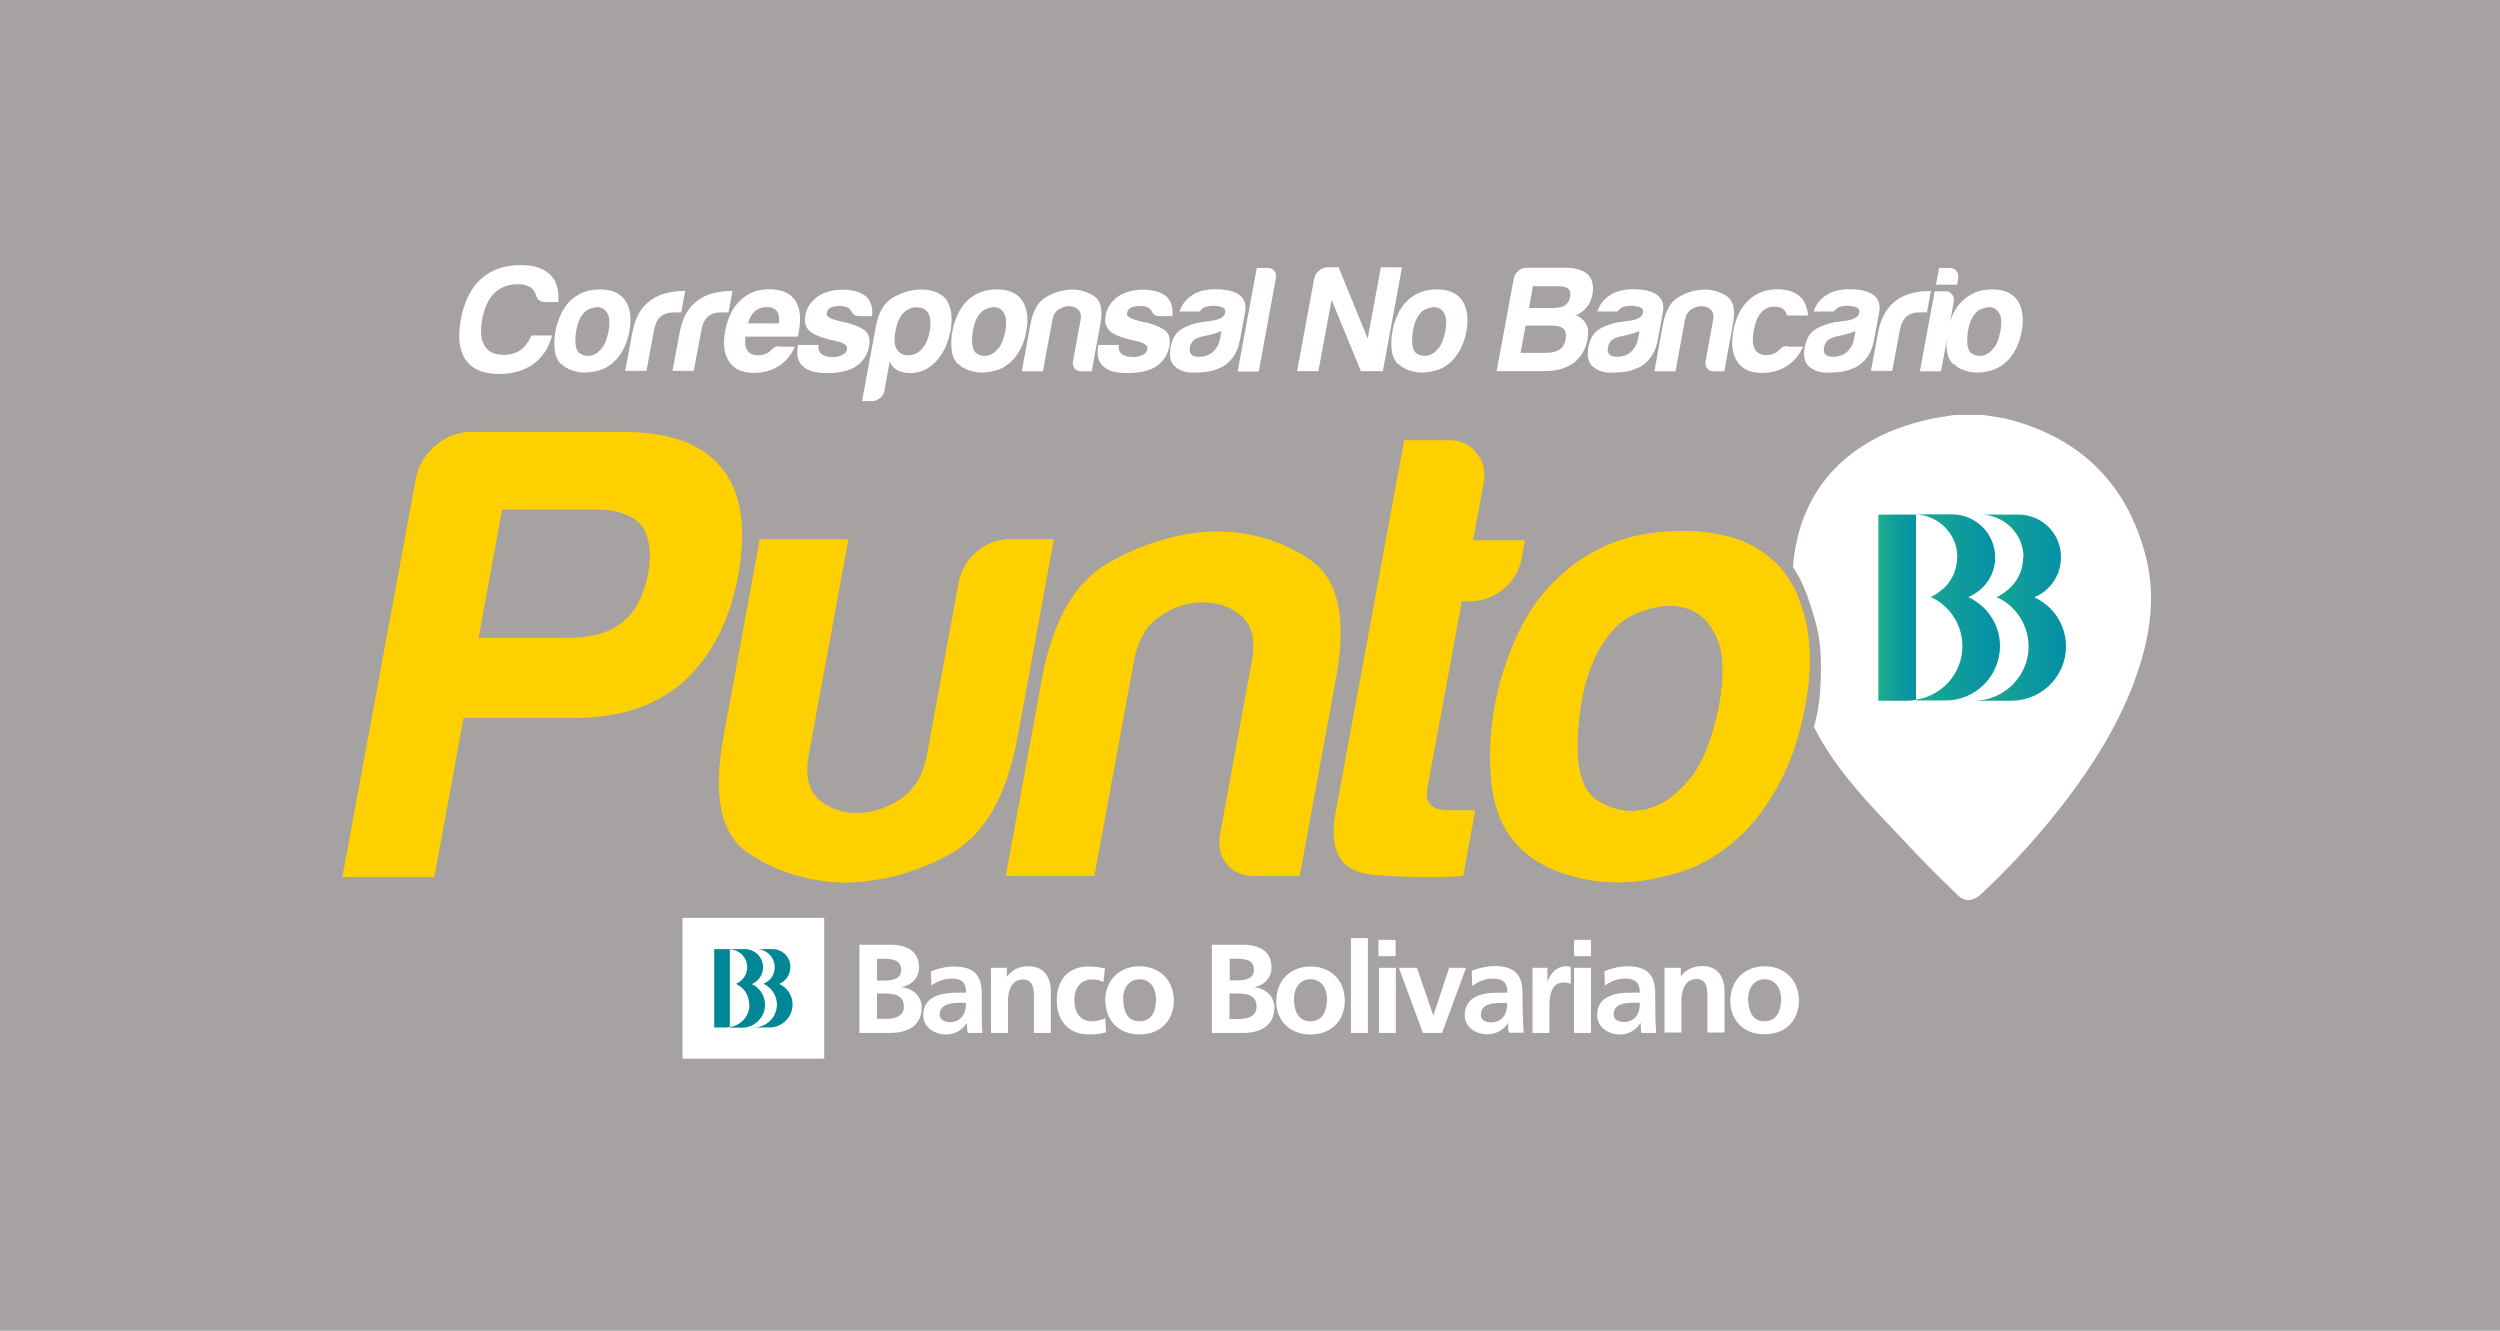 <svg width="387" height="206" viewBox="0 0 387 206" fill="none" xmlns="http://www.w3.org/2000/svg">
<rect width="387" height="206" fill="#A5A2A1"/>
<g clip-path="url(#clip0_588_136699)">
<path d="M85.458 51.966C84.948 53.839 83.994 55.304 82.563 56.36C81.099 57.382 79.328 57.892 77.25 57.892C74.832 57.892 73.095 57.177 72.107 55.713C71.085 54.316 70.847 52.239 71.324 49.514C71.835 46.721 72.891 44.609 74.423 43.213C76.024 41.748 78.102 41.033 80.622 41.033C82.665 41.033 84.198 41.544 85.22 42.566C86.174 43.554 86.582 44.95 86.412 46.755H84.403C83.653 46.755 83.176 46.414 83.006 45.767C82.87 45.359 82.665 45.018 82.427 44.712C81.882 44.235 81.099 43.996 80.077 43.996C78.647 43.996 77.454 44.473 76.501 45.393C75.581 46.312 74.968 47.709 74.628 49.48C74.321 51.217 74.423 52.545 75.002 53.499C75.547 54.453 76.535 54.929 77.965 54.929C78.953 54.929 79.839 54.691 80.588 54.18C81.269 53.703 81.814 52.954 82.257 51.932H85.458V51.966Z" fill="white"/>
<path d="M86.854 56.393C86.309 55.848 85.969 55.064 85.866 54.145C85.764 53.191 85.798 52.203 86.003 51.181C86.173 50.33 86.411 49.513 86.82 48.661C87.195 47.81 87.706 47.129 88.284 46.55C89.272 45.63 90.396 45.051 91.725 44.881C93.019 44.71 94.177 44.812 95.13 45.187C96.22 45.664 96.936 46.447 97.31 47.605C97.651 48.627 97.685 49.819 97.446 51.181C97.276 52.169 97.004 53.021 96.663 53.736C96.323 54.451 95.914 55.064 95.505 55.541C94.585 56.563 93.496 57.21 92.303 57.448C91.214 57.721 90.192 57.755 89.204 57.517C88.216 57.278 87.433 56.904 86.922 56.325L86.854 56.393ZM90.635 48.184C89.851 48.9 89.374 49.955 89.17 51.386C88.966 52.816 89.068 53.77 89.409 54.349C89.545 54.587 89.851 54.792 90.26 54.962C90.703 55.132 91.18 55.132 91.656 54.996C92.167 54.86 92.644 54.519 93.121 53.94C93.598 53.395 93.972 52.476 94.211 51.25C94.415 50.126 94.381 49.308 94.143 48.729C93.904 48.184 93.53 47.81 93.121 47.673C92.678 47.503 92.235 47.503 91.725 47.673C91.248 47.81 90.873 47.98 90.601 48.218L90.635 48.184Z" fill="white"/>
<path d="M96.766 57.482L97.89 51.454C98.128 50.228 98.469 49.24 98.98 48.389C99.49 47.571 100.103 46.89 100.819 46.413C101.5 45.936 102.249 45.596 103.067 45.391C103.884 45.187 104.735 45.051 105.587 45.051H106.064L105.451 48.355H104.395C103.509 48.355 102.794 48.559 102.283 49.002C101.772 49.444 101.432 50.126 101.261 51.045L100.069 57.414H96.8L96.766 57.482Z" fill="white"/>
<path d="M104.088 57.482L105.212 51.454C105.45 50.228 105.791 49.24 106.302 48.389C106.813 47.571 107.426 46.89 108.141 46.413C108.822 45.936 109.571 45.596 110.389 45.391C111.206 45.187 112.058 45.051 112.909 45.051H113.386L112.773 48.355H111.717C110.832 48.355 110.116 48.559 109.605 49.002C109.095 49.444 108.754 50.126 108.584 51.045L107.392 57.414H104.122L104.088 57.482Z" fill="white"/>
<path d="M120.745 53.669H123.061C122.482 54.963 121.63 55.985 120.54 56.666C119.45 57.381 118.156 57.722 116.692 57.722C114.92 57.722 113.626 57.143 112.877 55.985C112.094 54.861 111.889 53.26 112.264 51.182C112.638 49.207 113.388 47.64 114.58 46.516C115.772 45.358 117.271 44.779 119.042 44.779C120.915 44.779 122.243 45.324 123.061 46.448C123.844 47.606 124.048 49.207 123.674 51.251C123.674 51.387 123.64 51.489 123.606 51.591C123.606 51.693 123.606 51.761 123.571 51.761C123.571 51.932 123.503 52.034 123.469 52.102H115.397C115.261 53.056 115.363 53.771 115.704 54.248C116.01 54.759 116.589 54.997 117.373 54.997C117.918 54.997 118.36 54.895 118.769 54.656C118.871 54.656 118.973 54.554 119.042 54.486C119.144 54.418 119.246 54.316 119.348 54.214C119.382 54.111 119.518 54.009 119.757 53.839C119.995 53.669 120.302 53.601 120.676 53.601L120.745 53.669ZM115.806 50.059H120.574C120.676 49.207 120.574 48.594 120.268 48.185C119.927 47.742 119.416 47.538 118.667 47.538C117.986 47.538 117.373 47.742 116.862 48.185C116.351 48.628 116.01 49.241 115.806 50.059Z" fill="white"/>
<path d="M123.536 53.397H126.704C126.636 54.01 126.772 54.486 127.147 54.793C127.555 55.099 128.134 55.27 128.918 55.27C129.463 55.27 129.974 55.168 130.416 54.929C130.825 54.725 131.064 54.418 131.132 54.044C131.234 53.499 130.655 53.056 129.395 52.783C128.85 52.681 128.441 52.613 128.203 52.511C126.636 52.102 125.614 51.625 125.171 51.081C124.66 50.535 124.49 49.786 124.66 48.833C124.865 47.641 125.512 46.687 126.568 45.904C127.624 45.188 128.918 44.848 130.416 44.848C132.017 44.848 133.243 45.222 134.095 45.904C134.844 46.687 135.151 47.675 134.98 48.935H132.971C132.392 48.935 131.983 48.662 131.779 48.151C131.677 48.015 131.574 47.913 131.472 47.777C131.166 47.504 130.655 47.368 130.008 47.368C129.361 47.368 128.918 47.47 128.543 47.641C128.237 47.811 128.032 48.117 127.964 48.492C127.862 49.003 128.611 49.412 130.144 49.752C130.314 49.82 130.485 49.854 130.621 49.888C130.757 49.888 130.893 49.922 130.995 49.922C132.494 50.331 133.516 50.808 134.061 51.319C134.538 51.864 134.708 52.613 134.538 53.567C134.299 54.929 133.584 55.985 132.46 56.734C131.404 57.416 129.94 57.756 128.066 57.756C126.193 57.756 125.035 57.416 124.286 56.7C123.502 55.985 123.264 54.929 123.502 53.567V53.431L123.536 53.397Z" fill="white"/>
<path d="M136.921 60.48C136.853 60.922 136.615 61.297 136.24 61.604C135.865 61.91 135.457 62.081 135.048 62.081H133.447L135.593 50.466C136.002 48.286 136.887 46.822 138.318 46.005C139.748 45.221 141.179 44.812 142.677 44.812C143.461 44.812 144.21 44.949 144.959 45.255C145.709 45.562 146.253 45.971 146.594 46.55C147.309 47.776 147.48 49.308 147.139 51.216C146.764 53.157 146.015 54.758 144.857 55.984C143.699 57.176 142.405 57.755 140.94 57.755C140.157 57.755 139.51 57.619 138.965 57.346C138.386 57.04 137.977 56.563 137.739 55.916L136.887 60.514L136.921 60.48ZM143.903 51.352C144.142 50.126 144.074 49.206 143.733 48.559C143.393 47.912 142.779 47.571 141.894 47.571C141.008 47.571 140.327 47.912 139.748 48.559C139.203 49.138 138.829 50.092 138.59 51.352C138.386 52.544 138.454 53.429 138.795 54.008C139.135 54.656 139.748 54.996 140.634 54.996C141.451 54.996 142.132 54.656 142.711 54.008C143.29 53.361 143.699 52.476 143.903 51.352Z" fill="white"/>
<path d="M148.297 56.393C147.752 55.848 147.412 55.064 147.31 54.145C147.208 53.191 147.242 52.203 147.446 51.181C147.616 50.33 147.855 49.513 148.263 48.661C148.638 47.81 149.149 47.129 149.728 46.55C150.716 45.63 151.84 45.051 153.168 44.881C154.462 44.71 155.62 44.812 156.574 45.187C157.664 45.664 158.379 46.447 158.754 47.605C159.094 48.627 159.128 49.819 158.89 51.181C158.72 52.169 158.447 53.021 158.106 53.736C157.766 54.451 157.357 55.064 156.948 55.541C156.029 56.563 154.939 57.21 153.747 57.448C152.657 57.721 151.635 57.755 150.647 57.517C149.66 57.278 148.876 56.904 148.366 56.325L148.297 56.393ZM152.044 48.184C151.261 48.9 150.784 49.955 150.579 51.386C150.375 52.816 150.477 53.77 150.818 54.349C150.954 54.587 151.261 54.792 151.669 54.962C152.112 55.132 152.589 55.132 153.066 54.996C153.577 54.86 154.053 54.519 154.53 53.94C155.007 53.395 155.382 52.476 155.62 51.25C155.824 50.126 155.79 49.308 155.552 48.729C155.314 48.184 154.939 47.81 154.53 47.673C154.087 47.503 153.645 47.503 153.134 47.673C152.657 47.81 152.282 47.98 152.01 48.218L152.044 48.184Z" fill="white"/>
<path d="M169.039 57.483H167.404C166.927 57.483 166.586 57.346 166.348 57.04C166.11 56.733 166.041 56.358 166.11 55.882L167.268 49.547C167.404 48.797 167.268 48.252 166.893 47.912C166.518 47.571 166.041 47.401 165.462 47.401C164.883 47.401 164.373 47.571 163.862 47.912C163.351 48.252 163.044 48.797 162.908 49.547L161.444 57.483H158.174L159.502 50.228C159.877 48.116 160.694 46.686 161.954 45.971C163.181 45.255 164.475 44.881 165.837 44.812C167.2 44.812 168.392 45.187 169.413 45.868C170.435 46.584 170.742 48.014 170.333 50.194L169.005 57.448L169.039 57.483Z" fill="white"/>
<path d="M170.027 53.397H173.194C173.126 54.01 173.262 54.486 173.637 54.793C174.046 55.099 174.625 55.27 175.408 55.27C175.953 55.27 176.464 55.168 176.907 54.929C177.315 54.725 177.554 54.418 177.622 54.044C177.724 53.499 177.145 53.056 175.885 52.783C175.34 52.681 174.931 52.613 174.693 52.511C173.126 52.102 172.104 51.625 171.662 51.081C171.151 50.535 170.98 49.786 171.151 48.833C171.355 47.641 172.002 46.687 173.058 45.904C174.114 45.188 175.408 44.848 176.907 44.848C178.507 44.848 179.734 45.222 180.585 45.904C181.334 46.687 181.641 47.675 181.471 48.935H179.461C178.882 48.935 178.473 48.662 178.269 48.151C178.167 48.015 178.065 47.913 177.962 47.777C177.656 47.504 177.145 47.368 176.498 47.368C175.851 47.368 175.408 47.47 175.033 47.641C174.727 47.811 174.523 48.117 174.454 48.492C174.352 49.003 175.102 49.412 176.634 49.752C176.804 49.82 176.975 49.854 177.111 49.888C177.247 49.888 177.383 49.922 177.486 49.922C178.984 50.331 180.006 50.808 180.551 51.319C181.028 51.864 181.198 52.613 181.028 53.567C180.789 54.929 180.074 55.985 178.95 56.734C177.894 57.416 176.43 57.756 174.557 57.756C172.683 57.756 171.525 57.416 170.776 56.7C169.993 55.985 169.754 54.929 169.993 53.567V53.431L170.027 53.397Z" fill="white"/>
<path d="M188.794 56.972C188.079 57.313 187.363 57.517 186.614 57.586C185.865 57.654 185.218 57.688 184.673 57.688C183.549 57.688 182.629 57.381 181.914 56.768C181.199 56.155 180.96 55.167 181.199 53.771C181.437 52.477 181.982 51.523 182.868 50.978C183.719 50.433 184.775 50.059 186.001 49.854C186.171 49.854 186.342 49.854 186.58 49.786C186.819 49.752 187.057 49.684 187.363 49.684C188.76 49.514 189.509 49.105 189.645 48.458C189.748 47.981 189.543 47.674 189.1 47.538C188.658 47.402 188.215 47.334 187.806 47.334C187.363 47.334 186.955 47.402 186.614 47.504C186.24 47.64 185.967 47.879 185.729 48.219H182.595C182.902 47.266 183.481 46.448 184.332 45.835C185.286 45.12 186.58 44.779 188.113 44.779C189.85 44.779 191.11 45.086 191.859 45.665C192.643 46.278 192.949 47.163 192.745 48.287L191.961 52.545C191.723 53.805 191.314 54.759 190.735 55.474C190.156 56.189 189.543 56.666 188.862 56.972H188.794ZM189.1 51.251C188.624 51.455 187.977 51.659 187.159 51.864L186.035 52.102C185.456 52.272 185.013 52.443 184.707 52.715C184.434 53.056 184.264 53.396 184.196 53.737C184.094 54.214 184.196 54.588 184.4 54.861C184.639 55.099 185.013 55.235 185.558 55.235C186.444 55.235 187.159 54.997 187.738 54.486C188.317 53.975 188.692 53.294 188.862 52.443L189.066 51.285L189.1 51.251Z" fill="white"/>
<path d="M194.549 41.477H196.218C196.661 41.477 197.001 41.613 197.24 41.919C197.512 42.226 197.58 42.566 197.512 43.009L194.856 57.518H191.586L194.549 41.477Z" fill="white"/>
<path d="M200.783 57.485L203.44 43.112C203.542 42.635 203.746 42.261 204.155 41.92C204.53 41.579 204.972 41.409 205.449 41.375H207.22L211.716 52.41L213.76 41.375H217.029L214.066 57.451H210.66L206.13 46.416L204.087 57.451H200.817L200.783 57.485Z" fill="white"/>
<path d="M216.417 56.393C215.872 55.848 215.531 55.064 215.429 54.145C215.327 53.191 215.361 52.203 215.565 51.181C215.735 50.33 215.974 49.513 216.383 48.661C216.757 47.81 217.268 47.129 217.847 46.55C218.835 45.63 219.959 45.051 221.287 44.881C222.581 44.71 223.739 44.812 224.693 45.187C225.783 45.664 226.498 46.447 226.873 47.605C227.213 48.627 227.247 49.819 227.009 51.181C226.839 52.169 226.566 53.021 226.226 53.736C225.885 54.451 225.476 55.064 225.068 55.541C224.148 56.563 223.058 57.21 221.866 57.448C220.776 57.721 219.754 57.755 218.767 57.517C217.779 57.278 216.996 56.904 216.485 56.325L216.417 56.393ZM220.163 48.184C219.38 48.9 218.903 49.955 218.699 51.386C218.494 52.816 218.596 53.77 218.937 54.349C219.073 54.587 219.38 54.792 219.788 54.962C220.231 55.132 220.708 55.132 221.185 54.996C221.696 54.86 222.173 54.519 222.649 53.94C223.126 53.395 223.501 52.476 223.739 51.25C223.944 50.126 223.91 49.308 223.671 48.729C223.433 48.184 223.058 47.81 222.649 47.673C222.207 47.503 221.764 47.503 221.253 47.673C220.776 47.81 220.401 47.98 220.129 48.218L220.163 48.184Z" fill="white"/>
<path d="M231.674 57.483L234.33 43.11C234.433 42.633 234.637 42.259 235.046 41.918C235.42 41.578 235.863 41.441 236.34 41.441H242.198C243.833 41.441 245.025 41.782 245.774 42.463C246.49 43.212 246.762 44.234 246.524 45.494C246.387 46.312 246.081 46.993 245.638 47.538C245.195 48.083 244.65 48.492 243.969 48.798C244.718 49.139 245.263 49.616 245.57 50.229C245.876 50.808 245.911 51.591 245.74 52.545C245.468 54.111 244.718 55.303 243.595 56.189C242.402 57.041 240.904 57.449 239.031 57.449H231.708L231.674 57.483ZM235.386 54.622H239.303C240.189 54.622 240.87 54.452 241.415 54.111C241.892 53.805 242.232 53.26 242.368 52.511C242.505 51.761 242.368 51.216 242.028 50.876C241.687 50.569 241.04 50.399 240.052 50.399H236.17L235.386 54.588V54.622ZM236.646 47.674H240.427C241.244 47.674 241.858 47.538 242.266 47.266C242.675 46.993 242.947 46.55 243.05 45.971C243.152 45.392 243.05 44.95 242.743 44.677C242.471 44.439 241.892 44.302 241.006 44.302H237.294L236.681 47.708L236.646 47.674Z" fill="white"/>
<path d="M253.472 56.972C252.756 57.313 252.041 57.517 251.292 57.586C250.543 57.654 249.895 57.688 249.351 57.688C248.227 57.688 247.307 57.381 246.592 56.768C245.877 56.155 245.638 55.167 245.877 53.771C246.115 52.477 246.66 51.523 247.545 50.978C248.397 50.433 249.453 50.059 250.679 49.854C250.849 49.854 251.019 49.854 251.258 49.786C251.496 49.752 251.735 49.684 252.041 49.684C253.438 49.514 254.187 49.105 254.323 48.458C254.425 47.981 254.221 47.674 253.778 47.538C253.335 47.402 252.893 47.334 252.484 47.334C252.041 47.334 251.633 47.402 251.292 47.504C250.917 47.64 250.645 47.879 250.406 48.219H247.273C247.579 47.266 248.158 46.448 249.01 45.835C249.964 45.12 251.258 44.779 252.791 44.779C254.528 44.779 255.788 45.086 256.537 45.665C257.32 46.278 257.627 47.163 257.423 48.287L256.639 52.545C256.401 53.805 255.992 54.759 255.413 55.474C254.834 56.189 254.221 56.666 253.54 56.972H253.472ZM253.812 51.251C253.335 51.455 252.688 51.659 251.871 51.864L250.747 52.102C250.168 52.272 249.725 52.443 249.419 52.715C249.146 53.056 248.976 53.396 248.908 53.737C248.806 54.214 248.908 54.588 249.112 54.861C249.351 55.099 249.725 55.235 250.27 55.235C251.156 55.235 251.871 54.997 252.45 54.486C253.029 53.975 253.404 53.294 253.574 52.443L253.778 51.285L253.812 51.251Z" fill="white"/>
<path d="M266.959 57.483H265.324C264.847 57.483 264.506 57.346 264.268 57.04C264.03 56.733 263.961 56.358 264.03 55.882L265.188 49.547C265.324 48.797 265.188 48.252 264.813 47.912C264.438 47.571 263.961 47.401 263.382 47.401C262.803 47.401 262.293 47.571 261.782 47.912C261.271 48.252 260.964 48.797 260.828 49.547L259.363 57.483H256.094L257.422 50.228C257.797 48.116 258.614 46.686 259.874 45.971C261.1 45.255 262.395 44.881 263.757 44.812C265.119 44.812 266.311 45.187 267.333 45.868C268.355 46.584 268.662 48.014 268.253 50.194L266.925 57.448L266.959 57.483Z" fill="white"/>
<path d="M276.803 53.669H279.119C278.54 54.963 277.689 55.985 276.599 56.666C275.509 57.381 274.215 57.722 272.75 57.722C270.979 57.722 269.685 57.143 268.936 55.985C268.152 54.861 267.948 53.26 268.322 51.182C268.697 49.207 269.446 47.64 270.638 46.516C271.831 45.358 273.329 44.779 275.1 44.779C276.973 44.779 278.302 45.324 279.119 46.448C279.562 47.129 279.8 47.913 279.903 48.832H276.633C276.531 48.526 276.428 48.287 276.292 48.117C275.952 47.674 275.441 47.47 274.691 47.47C274.01 47.47 273.397 47.674 272.886 48.117C272.205 48.73 271.728 49.752 271.49 51.182C271.217 52.613 271.32 53.635 271.762 54.214C272.069 54.725 272.648 54.963 273.431 54.963C273.976 54.963 274.419 54.861 274.828 54.622C274.93 54.622 275.032 54.52 275.1 54.452C275.202 54.384 275.305 54.282 275.407 54.18C275.475 54.077 275.645 53.975 275.85 53.805C276.054 53.635 276.36 53.566 276.735 53.566L276.803 53.669Z" fill="white"/>
<path d="M286.952 56.972C286.237 57.313 285.522 57.517 284.772 57.586C284.023 57.654 283.376 57.688 282.831 57.688C281.707 57.688 280.787 57.381 280.072 56.768C279.357 56.155 279.119 55.167 279.357 53.771C279.595 52.477 280.14 51.523 281.026 50.978C281.877 50.433 282.933 50.059 284.159 49.854C284.33 49.854 284.5 49.854 284.738 49.786C284.977 49.752 285.215 49.684 285.522 49.684C286.918 49.514 287.667 49.105 287.804 48.458C287.906 47.981 287.701 47.674 287.259 47.538C286.816 47.402 286.373 47.334 285.964 47.334C285.522 47.334 285.113 47.402 284.772 47.504C284.398 47.64 284.125 47.879 283.887 48.219H280.753C281.06 47.266 281.639 46.448 282.49 45.835C283.444 45.12 284.738 44.779 286.271 44.779C288.008 44.779 289.268 45.086 290.017 45.665C290.801 46.278 291.107 47.163 290.903 48.287L290.12 52.545C289.881 53.805 289.473 54.759 288.894 55.474C288.315 56.189 287.701 56.666 287.02 56.972H286.952ZM287.259 51.251C286.782 51.455 286.135 51.659 285.317 51.864L284.193 52.102C283.614 52.272 283.172 52.443 282.865 52.715C282.593 53.056 282.422 53.396 282.354 53.737C282.252 54.214 282.354 54.588 282.559 54.861C282.797 55.099 283.172 55.235 283.717 55.235C284.602 55.235 285.317 54.997 285.896 54.486C286.475 53.975 286.85 53.294 287.02 52.443L287.225 51.285L287.259 51.251Z" fill="white"/>
<path d="M289.609 57.482L290.733 51.454C290.972 50.228 291.312 49.24 291.823 48.389C292.334 47.571 292.947 46.89 293.662 46.413C294.344 45.936 295.093 45.596 295.91 45.391C296.728 45.187 297.579 45.051 298.431 45.051H298.907L298.294 48.355H297.239C296.353 48.355 295.638 48.559 295.127 49.002C294.616 49.444 294.275 50.126 294.105 51.045L292.913 57.414H289.643L289.609 57.482Z" fill="white"/>
<path d="M299.485 45.087H301.154C301.597 45.087 301.937 45.257 302.176 45.564C302.414 45.87 302.516 46.245 302.448 46.688L300.473 57.484H297.203L299.485 45.087ZM300.166 41.477H301.835C302.278 41.477 302.619 41.647 302.857 41.953C303.095 42.26 303.198 42.635 303.129 43.077L302.959 44.065H299.689L300.166 41.511V41.477Z" fill="white"/>
<path d="M302.346 56.393C301.801 55.848 301.461 55.064 301.359 54.145C301.256 53.191 301.29 52.203 301.495 51.181C301.665 50.33 301.903 49.513 302.312 48.661C302.687 47.81 303.198 47.129 303.811 46.55C304.799 45.63 305.922 45.051 307.251 44.881C308.545 44.71 309.703 44.812 310.657 45.187C311.747 45.664 312.462 46.447 312.836 47.605C313.177 48.627 313.211 49.819 312.973 51.181C312.802 52.169 312.53 53.021 312.189 53.736C311.849 54.451 311.44 55.064 311.031 55.541C310.112 56.563 309.022 57.21 307.83 57.448C306.74 57.721 305.718 57.755 304.73 57.517C303.743 57.278 302.959 56.904 302.448 56.325L302.346 56.393ZM306.093 48.184C305.309 48.9 304.833 49.955 304.628 51.386C304.424 52.816 304.526 53.77 304.867 54.349C305.003 54.587 305.309 54.792 305.718 54.962C306.161 55.132 306.638 55.132 307.115 54.996C307.625 54.86 308.102 54.519 308.579 53.94C309.056 53.395 309.431 52.476 309.669 51.25C309.873 50.126 309.839 49.308 309.601 48.729C309.362 48.184 308.988 47.81 308.579 47.673C308.136 47.503 307.694 47.503 307.183 47.673C306.706 47.81 306.331 47.98 306.059 48.218L306.093 48.184Z" fill="white"/>
<path d="M163.148 83.438L157.528 114.057C155.825 123.355 152.283 129.417 146.902 132.312C141.52 135.207 135.969 136.638 130.213 136.638C124.627 136.365 119.791 134.799 115.669 131.938C111.548 129.077 110.322 123.116 111.991 114.091L117.611 83.472H131.337L125.206 116.815C124.627 119.949 125.104 122.231 126.705 123.695C128.271 125.126 130.213 125.841 132.597 125.841C134.981 125.841 137.195 125.126 139.375 123.695C141.52 122.265 142.917 119.983 143.496 116.815L148.4 90.147C148.741 88.308 149.66 86.741 151.125 85.447C152.624 84.153 154.327 83.472 156.302 83.472H163.182L163.148 83.438Z" fill="#FFD000"/>
<path d="M201.225 135.617H194.345C192.369 135.617 190.905 135.004 189.883 133.743C188.861 132.517 188.555 130.917 188.895 128.941L193.8 102.273C194.379 99.139 193.834 96.858 192.233 95.393C190.598 93.962 188.623 93.247 186.239 93.247C183.854 93.247 181.675 93.962 179.563 95.393C177.451 96.823 176.123 99.105 175.544 102.273L169.413 135.617H155.688L161.307 104.998C162.942 96.108 166.348 90.148 171.559 87.151C176.77 84.153 182.185 82.519 187.873 82.246C193.629 82.246 198.636 83.745 202.927 86.742C207.219 89.739 208.513 95.836 206.81 104.998L201.19 135.617H201.225Z" fill="#FFD000"/>
<path d="M226.531 135.616C222.171 135.888 217.505 135.82 212.532 135.411C207.56 135.003 205.652 131.801 206.742 125.807L217.369 68.144H224.419C226.122 68.144 227.518 68.792 228.574 70.12C229.63 71.414 230.005 73.015 229.664 74.82L228.029 83.641H236.067L235.556 86.4C235.182 88.376 234.228 89.976 232.695 91.203C231.163 92.463 229.46 93.076 227.654 93.076H226.292L220.945 122.094C220.536 124.308 221.626 125.432 224.249 125.432H228.37L226.496 135.65L226.531 135.616Z" fill="#FFD000"/>
<path d="M235.047 130.917C232.731 128.567 231.369 125.4 230.926 121.415C230.483 117.43 230.653 113.274 231.471 108.949C232.118 105.407 233.276 101.899 234.877 98.357C236.511 94.814 238.589 91.885 241.109 89.535C245.231 85.618 250.033 83.302 255.55 82.553C261.034 81.838 265.802 82.247 269.821 83.813C274.419 85.789 277.451 89.161 278.915 94.031C280.346 98.357 280.516 103.397 279.46 109.119C278.677 113.309 277.553 116.885 276.088 119.916C274.624 122.913 272.955 125.468 271.15 127.579C267.233 131.905 262.737 134.561 257.696 135.617C253.166 136.809 248.807 136.877 244.583 135.924C240.394 134.936 237.193 133.267 235.013 130.917H235.047ZM250.816 96.381C247.513 99.378 245.435 103.874 244.618 109.835C243.766 115.795 244.141 119.95 245.673 122.3C246.252 123.356 247.478 124.242 249.318 124.957C251.157 125.672 253.132 125.74 255.278 125.161C257.424 124.582 259.467 123.118 261.477 120.733C263.486 118.383 265.019 114.603 266.109 109.358C266.96 104.658 266.858 101.115 265.802 98.765C264.746 96.415 263.282 94.917 261.443 94.269C259.604 93.622 257.662 93.588 255.585 94.167C253.507 94.746 251.94 95.496 250.85 96.415L250.816 96.381Z" fill="#FFD000"/>
<path d="M235.047 130.917C232.731 128.567 231.369 125.4 230.926 121.415C230.483 117.43 230.653 113.274 231.471 108.949C232.118 105.407 233.276 101.899 234.877 98.357C236.511 94.814 238.589 91.885 241.109 89.535C245.231 85.618 250.033 83.302 255.55 82.553C261.034 81.838 265.802 82.247 269.821 83.813C274.419 85.789 277.451 89.161 278.915 94.031C280.346 98.357 280.516 103.397 279.46 109.119C278.677 113.309 277.553 116.885 276.088 119.916C274.624 122.913 272.955 125.468 271.15 127.579C267.233 131.905 262.737 134.561 257.696 135.617C253.166 136.809 248.807 136.877 244.583 135.924C240.394 134.936 237.193 133.267 235.013 130.917H235.047ZM250.816 96.381C247.513 99.378 245.435 103.874 244.618 109.835C243.766 115.795 244.141 119.95 245.673 122.3C246.252 123.356 247.478 124.242 249.318 124.957C251.157 125.672 253.132 125.74 255.278 125.161C257.424 124.582 259.467 123.118 261.477 120.733C263.486 118.383 265.019 114.603 266.109 109.358C266.96 104.658 266.858 101.115 265.802 98.765C264.746 96.415 263.282 94.917 261.443 94.269C259.604 93.622 257.662 93.588 255.585 94.167C253.507 94.746 251.94 95.496 250.85 96.415L250.816 96.381Z" fill="#FFD000"/>
<path d="M71.767 111.128L67.237 135.753H53L64.376 74.072C64.75 72.063 65.772 70.36 67.407 68.963C69.076 67.567 70.915 66.852 72.891 66.852H96.323C103.68 66.852 108.789 68.725 111.718 72.471C114.783 76.218 115.601 81.769 114.272 89.092C112.978 96.04 110.185 101.524 105.826 105.509C101.534 109.255 95.983 111.128 89.171 111.128H71.733H71.767ZM74.049 98.731H87.876C91.623 98.731 94.45 97.913 96.323 96.313C98.333 94.848 99.661 92.294 100.342 88.718C100.921 85.652 100.547 83.166 99.32 81.293C97.754 79.692 95.438 78.874 92.338 78.874H77.727L74.083 98.697L74.049 98.731Z" fill="#FFD000"/>
<path d="M330.376 105.576C327.856 112.252 324.11 118.246 319.818 123.9C316.004 128.907 311.78 133.573 307.216 137.898C306.978 138.137 306.705 138.375 306.467 138.58C305.343 139.567 304.117 139.601 303.061 138.58C300.881 136.468 298.701 134.356 296.624 132.142C290.766 125.841 284.703 120.222 280.786 112.524C281.263 111.162 281.672 108.573 281.774 106.871C281.978 103.09 281.944 99.854 281.229 97.027C280.446 93.894 279.152 90.011 277.551 87.797C278.504 75.23 286.576 67.634 298.463 64.944C299.825 64.637 301.188 64.467 302.55 64.228H306.944C308.374 64.467 309.805 64.603 311.167 64.978C322.236 67.941 329.287 75.025 332.148 86.06C333.885 92.736 332.727 99.241 330.342 105.576H330.376Z" fill="white"/>
<path d="M302.959 86.231C302.959 88.513 301.869 90.454 300.2 91.612C299.791 91.952 299.349 92.225 298.872 92.395C299.178 92.531 299.485 92.736 299.791 92.906C302.176 94.371 303.776 97.027 303.776 100.024C303.776 104.248 300.643 107.688 296.624 108.301V108.437H301.154C305.82 108.437 309.566 104.656 309.6 100.024C309.6 96.653 307.557 93.758 304.696 92.429C307.114 91.407 308.851 89.091 308.851 86.299C308.851 82.552 305.82 79.623 302.141 79.623H296.59C300.166 79.827 302.993 82.688 302.993 86.231H302.959Z" fill="url(#paint0_linear_588_136699)"/>
<path d="M296.59 108.3V79.656H296.249H290.766V108.47H295.295C295.738 108.47 296.113 108.402 296.59 108.334V108.3Z" fill="url(#paint1_linear_588_136699)"/>
<path d="M313.176 86.23C313.176 88.546 312.086 90.419 310.417 91.611C310.043 91.918 309.566 92.224 309.055 92.463C309.396 92.565 309.736 92.735 310.043 92.94C312.427 94.404 313.994 97.061 314.028 100.058C314.028 104.69 310.213 108.471 305.547 108.471H311.337C316.037 108.471 319.818 104.69 319.818 100.058C319.818 96.686 317.808 93.791 314.913 92.463C317.297 91.475 319.034 89.125 319.034 86.264C319.068 82.586 316.071 79.623 312.359 79.656H306.535C310.213 79.656 313.244 82.62 313.244 86.264L313.176 86.23Z" fill="url(#paint2_linear_588_136699)"/>
<path d="M127.59 142.088H105.656V163.886H127.59V142.088Z" fill="white"/>
<path d="M112.979 159.049V158.981L112.468 159.049H110.561V146.924H112.979H115.295C116.827 146.924 118.122 148.15 118.122 149.751C118.122 150.909 117.406 151.896 116.385 152.339C117.577 152.884 118.428 154.11 118.428 155.541C118.428 157.482 116.827 159.083 114.886 159.083H112.979V159.049Z" fill="#008796"/>
<path d="M133.004 159.9H137.806C139.577 159.9 142.677 159.389 142.677 155.949C142.677 154.28 141.417 153.02 139.509 152.816C141.144 152.509 142.268 151.351 142.268 149.75C142.268 146.753 139.577 146.242 137.84 146.242H133.038V159.866L133.004 159.9ZM135.763 148.422H136.819C138.079 148.422 139.509 148.558 139.509 150.159C139.509 151.555 138.079 151.794 136.887 151.794H135.763V148.422ZM135.763 153.803H137.057C138.453 153.803 139.918 154.042 139.918 155.847C139.918 157.414 138.351 157.72 137.057 157.72H135.763V153.803Z" fill="white"/>
<path d="M144.142 152.576C145.028 151.929 146.152 151.487 147.276 151.487C148.808 151.487 149.558 152.031 149.558 153.666H148.093C147.003 153.666 145.709 153.803 144.687 154.279C143.699 154.756 142.916 155.642 142.916 157.14C142.916 159.048 144.687 160.138 146.492 160.138C147.684 160.138 149.013 159.49 149.626 158.401H149.694C149.694 158.707 149.694 159.388 149.796 159.899H152.078C152.044 159.116 151.976 158.401 151.976 157.651C151.976 156.936 151.976 156.153 151.976 155.131V153.871C151.976 150.873 150.716 149.613 147.616 149.613C146.526 149.613 145.13 149.92 144.108 150.397L144.176 152.645L144.142 152.576ZM145.47 157.004C145.47 155.471 147.242 155.233 148.4 155.233H149.523C149.523 156.016 149.421 156.732 148.979 157.311C148.57 157.856 147.923 158.23 147.105 158.23C146.186 158.23 145.436 157.822 145.436 157.004" fill="white"/>
<path d="M153.373 149.818H155.859V151.181H155.893C156.711 150.057 157.835 149.58 159.231 149.58C161.615 149.58 162.671 151.249 162.671 153.565V159.9H160.049V154.519C160.049 153.293 160.049 151.624 158.346 151.624C156.438 151.624 156.03 153.667 156.03 154.961V159.9H153.407V149.818H153.373Z" fill="white"/>
<path d="M170.776 151.998C170.299 151.759 169.789 151.623 169.005 151.623C167.336 151.623 166.315 152.917 166.315 154.825C166.315 156.732 167.2 158.128 169.073 158.094C169.823 158.094 170.64 157.822 171.083 157.618L171.219 159.797C170.47 160.036 169.652 160.138 168.597 160.138C165.259 160.138 163.59 157.89 163.59 154.825C163.59 151.759 165.327 149.58 168.494 149.614C169.55 149.614 170.299 149.75 171.049 149.92L170.81 151.998H170.776Z" fill="white"/>
<path d="M171.116 154.927C171.116 157.822 173.057 160.104 176.395 160.138C179.767 160.138 181.708 157.822 181.708 154.927C181.708 151.59 179.392 149.58 176.395 149.58C173.398 149.58 171.082 151.624 171.082 154.927M173.841 154.621C173.841 153.088 174.658 151.624 176.395 151.59C178.132 151.59 178.95 153.054 178.95 154.621C178.95 156.29 178.439 158.095 176.395 158.095C174.386 158.095 173.875 156.29 173.875 154.621" fill="white"/>
<path d="M187.602 159.9H192.438C194.175 159.9 197.274 159.389 197.274 155.949C197.274 154.28 196.014 153.02 194.141 152.816C195.742 152.509 196.832 151.351 196.832 149.75C196.832 146.753 194.175 146.242 192.404 146.242H187.602V159.9ZM190.36 148.422H191.416C192.71 148.422 194.107 148.558 194.107 150.125C194.107 151.521 192.642 151.794 191.484 151.76H190.36V148.422ZM190.326 153.803H191.689C193.051 153.803 194.516 154.042 194.516 155.847C194.516 157.414 192.949 157.754 191.689 157.754H190.326V153.803Z" fill="white"/>
<path d="M197.547 154.961C197.547 157.856 199.522 160.138 202.86 160.138C206.198 160.138 208.173 157.856 208.173 154.961C208.173 151.623 205.891 149.613 202.86 149.613C199.863 149.613 197.581 151.623 197.581 154.961M200.306 154.62C200.306 153.087 201.123 151.589 202.86 151.589C204.597 151.589 205.415 153.053 205.415 154.62C205.415 156.289 204.87 158.094 202.86 158.094C200.851 158.094 200.306 156.289 200.306 154.62Z" fill="white"/>
<path d="M211.75 145.221H209.127V159.9H211.75V145.221Z" fill="white"/>
<path d="M213.419 145.492H216.041V148.013H213.385V145.492H213.419ZM213.419 149.818H216.075V159.899H213.453V149.818H213.419Z" fill="white"/>
<path d="M216.553 149.82H219.346L221.866 157.177H221.9L224.318 149.82H226.941L223.228 159.902H220.265L216.553 149.82Z" fill="white"/>
<path d="M227.928 152.612C228.814 151.931 229.938 151.488 231.062 151.488C232.629 151.488 233.344 152.033 233.344 153.668H231.879C230.789 153.668 229.461 153.77 228.473 154.281C227.486 154.758 226.736 155.643 226.736 157.142C226.736 159.049 228.507 160.139 230.278 160.105C231.505 160.105 232.799 159.458 233.412 158.368H233.446C233.446 158.675 233.446 159.356 233.582 159.867H235.864C235.796 159.083 235.762 158.402 235.762 157.619C235.728 156.904 235.694 156.12 235.694 155.099V153.804C235.694 150.841 234.434 149.547 231.334 149.547C230.21 149.547 228.814 149.853 227.826 150.296L227.894 152.578L227.928 152.612ZM229.257 157.006C229.257 155.439 231.028 155.269 232.186 155.269H233.31C233.31 156.052 233.208 156.767 232.765 157.346C232.356 157.891 231.709 158.232 230.892 158.266C229.938 158.266 229.223 157.891 229.223 157.04" fill="white"/>
<path d="M237.227 149.818H239.543V152.1C239.679 151.181 240.769 149.58 242.369 149.58C242.608 149.58 242.88 149.58 243.153 149.682V152.305C242.914 152.169 242.438 152.1 241.995 152.1C239.849 152.1 239.849 154.757 239.849 156.222V159.9H237.227V149.818Z" fill="white"/>
<path d="M243.662 145.492H246.285V148.013H243.662V145.492ZM243.662 149.818H246.285V159.899H243.662V149.818Z" fill="white"/>
<path d="M248.43 152.577C249.316 151.896 250.44 151.487 251.564 151.487C253.096 151.487 253.846 152.066 253.846 153.667H252.381C251.257 153.667 249.963 153.769 248.975 154.28C247.954 154.757 247.238 155.643 247.238 157.141C247.238 159.049 249.009 160.138 250.78 160.138C252.007 160.138 253.267 159.491 253.914 158.401H253.982C253.982 158.708 253.982 159.389 254.084 159.9H256.366C256.366 159.117 256.264 158.435 256.264 157.652C256.264 156.937 256.23 156.153 256.23 155.132V153.837C256.23 150.874 254.97 149.58 251.87 149.58C250.746 149.58 249.384 149.887 248.362 150.363L248.43 152.611V152.577ZM249.793 157.005C249.793 155.438 251.53 155.234 252.688 155.234H253.846C253.846 156.017 253.744 156.733 253.301 157.312C252.892 157.856 252.245 158.197 251.428 158.197C250.474 158.197 249.759 157.822 249.793 156.971" fill="white"/>
<path d="M257.662 149.819H260.182V151.148C261 150.024 262.124 149.581 263.52 149.547C265.904 149.547 266.96 151.216 266.96 153.498V159.833H264.304V154.451C264.304 153.191 264.304 151.556 262.601 151.556C260.693 151.556 260.285 153.634 260.285 154.894V159.833H257.662V149.785V149.819Z" fill="white"/>
<path d="M267.846 154.927C267.846 157.822 269.821 160.138 273.159 160.104C276.531 160.104 278.472 157.822 278.472 154.927C278.472 151.59 276.156 149.58 273.159 149.58C270.162 149.58 267.88 151.624 267.846 154.927ZM270.604 154.621C270.604 153.088 271.456 151.59 273.159 151.59C274.862 151.59 275.713 153.054 275.713 154.621C275.713 156.29 275.168 158.061 273.159 158.095C271.149 158.095 270.639 156.29 270.604 154.621Z" fill="white"/>
<path d="M115.976 155.506C115.976 154.246 115.329 153.122 114.307 152.509L113.932 152.304L114.511 151.964C115.192 151.487 115.669 150.669 115.669 149.716C115.669 148.217 114.477 147.025 112.979 146.957V159.014C114.681 158.741 116.01 157.311 116.01 155.54" fill="white"/>
<path d="M119.144 159.049H116.691C118.667 159.049 120.268 157.448 120.268 155.507C120.268 154.247 119.586 153.157 118.599 152.51L118.19 152.305L118.769 151.965C119.484 151.488 119.927 150.67 119.927 149.717C119.927 148.184 118.667 146.924 117.1 146.924H119.552C121.119 146.924 122.379 148.15 122.345 149.717C122.345 150.909 121.63 151.896 120.608 152.305C121.834 152.85 122.686 154.076 122.686 155.507C122.686 157.448 121.085 159.049 119.11 159.049" fill="#008796"/>
</g>
<defs>
<linearGradient id="paint0_linear_588_136699" x1="296.556" y1="94.03" x2="309.566" y2="94.03" gradientUnits="userSpaceOnUse">
<stop stop-color="#1EAE8D"/>
<stop offset="0.44" stop-color="#119E99"/>
<stop offset="1" stop-color="#048FA7"/>
</linearGradient>
<linearGradient id="paint1_linear_588_136699" x1="290.766" y1="94.029" x2="296.59" y2="94.029" gradientUnits="userSpaceOnUse">
<stop stop-color="#1EAE8D"/>
<stop offset="0.44" stop-color="#119E99"/>
<stop offset="1" stop-color="#048FA7"/>
</linearGradient>
<linearGradient id="paint2_linear_588_136699" x1="305.479" y1="94.029" x2="319.75" y2="94.029" gradientUnits="userSpaceOnUse">
<stop stop-color="#1EAE8D"/>
<stop offset="0.44" stop-color="#119E99"/>
<stop offset="1" stop-color="#048FA7"/>
</linearGradient>
<clipPath id="clip0_588_136699">
<rect width="280" height="122.885" fill="white" transform="translate(53 41)"/>
</clipPath>
</defs>
</svg>
